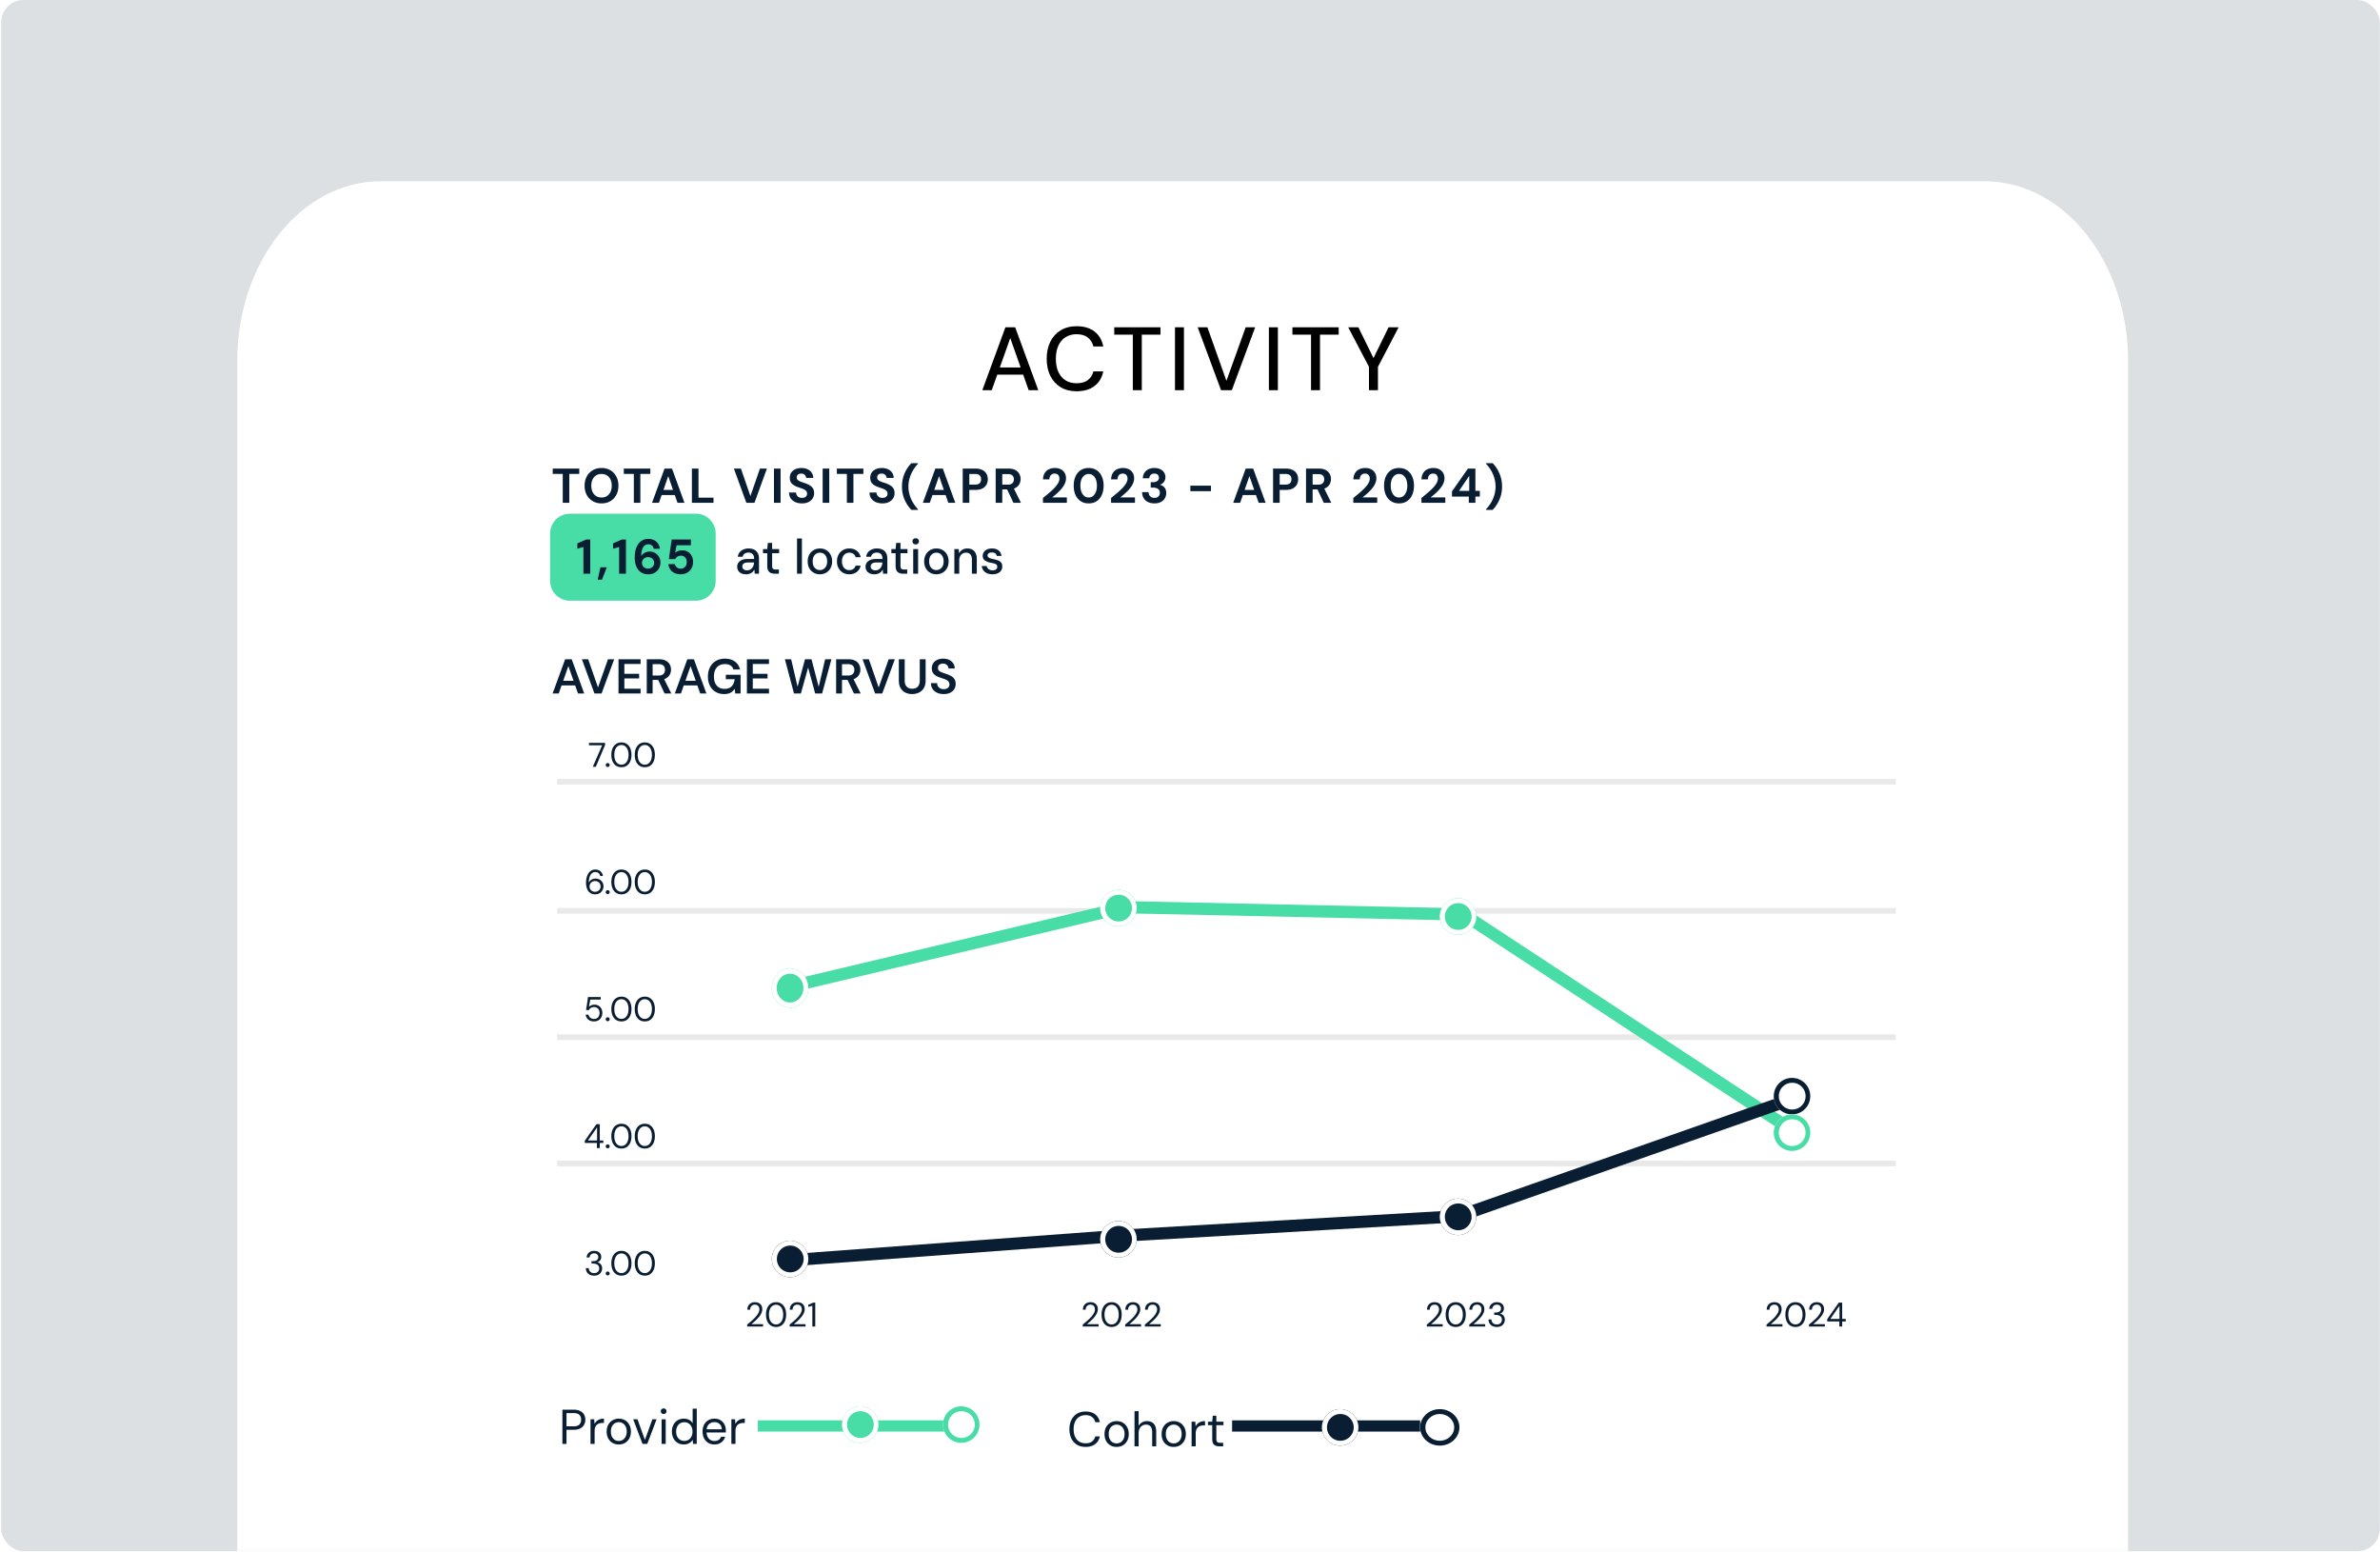 <svg xmlns="http://www.w3.org/2000/svg" width="848" height="553" fill="none"><rect width="100%" height="100%" fill="#808080" stroke="none"/><g clip-path="url(#a)"><path fill="#fff" d="M0 0h848v553H0z"/><rect width="847.534" height="552.627" x=".404" fill="#DDE0E3" rx="8"/><mask id="b" width="708" height="549" x="70" y="4" maskUnits="userSpaceOnUse" style="mask-type:alpha"><rect width="707.816" height="548.841" x="70" y="4" fill="#EDEDED" rx="8"/></mask><g mask="url(#b)"><mask id="c" width="792" height="645" x="26" y="21" maskUnits="userSpaceOnUse" style="mask-type:alpha"><rect width="791.175" height="644.554" x="26.471" y="21.033" fill="#EDEDED" rx="8"/></mask><g mask="url(#c)"><path fill="#fff" d="M84.538 128.623c0-35.368 22.873-64.039 51.087-64.039h571.536c28.214 0 51.087 28.671 51.087 64.039V735.83c0 35.368-22.873 64.039-51.087 64.039H135.625c-28.214 0-51.087-28.671-51.087-64.039V128.623Z"/></g></g><path fill="#000" d="m350.004 139 8.224-22.4h3.488l8.224 22.4h-3.424l-6.56-18.56-6.592 18.56h-3.36Zm3.712-5.536.896-2.56h10.528l.896 2.56h-12.32Zm29.878 5.92c-2.197 0-4.096-.48-5.696-1.44-1.578-.981-2.805-2.336-3.68-4.064-.853-1.749-1.28-3.776-1.28-6.08 0-2.283.427-4.299 1.28-6.048.875-1.749 2.102-3.104 3.68-4.064 1.6-.981 3.499-1.472 5.696-1.472 2.624 0 4.747.629 6.368 1.888 1.643 1.259 2.688 3.029 3.136 5.312h-3.52c-.32-1.323-.981-2.379-1.984-3.168-.981-.789-2.314-1.184-4-1.184-1.514 0-2.826.352-3.936 1.056-1.109.704-1.962 1.707-2.56 3.008-.597 1.301-.896 2.859-.896 4.672 0 1.813.299 3.381.896 4.704.598 1.301 1.451 2.304 2.56 3.008 1.11.683 2.422 1.024 3.936 1.024 1.686 0 3.019-.373 4-1.12 1.003-.768 1.664-1.803 1.984-3.104h3.52c-.448 2.219-1.493 3.957-3.136 5.216-1.621 1.237-3.744 1.856-6.368 1.856Zm20.031-.384v-19.776h-6.624V116.6h16.48v2.624h-6.656V139h-3.2Zm15.017 0v-22.4h3.2V139h-3.2Zm16.419 0-8.32-22.4h3.456l6.784 19.072 6.848-19.072h3.392l-8.32 22.4h-3.84Zm17.046 0v-22.4h3.2V139h-3.2Zm15.011 0v-19.776h-6.624V116.6h16.48v2.624h-6.656V139h-3.2Zm20.648 0v-8.32l-7.392-14.08h3.616l5.792 11.776h-.8l5.76-11.776h3.584l-7.36 14.08V139h-3.2Z"/><path fill="#E9E9E9" fill-rule="evenodd" stroke="#E9E9E9" d="M675 279H199v-1h476v1ZM675 325H199v-1h476v1ZM675 370H199v-1h476v1ZM675 415H199v-1h476v1Z" clip-rule="evenodd"/><path fill="#48DDA7" d="M196 190.086c0-3.914 3.154-7.086 7.045-7.086h44.91c3.891 0 7.045 3.172 7.045 7.086v16.828c0 3.914-3.154 7.086-7.045 7.086h-44.91c-3.891 0-7.045-3.172-7.045-7.086v-16.828Z"/><path fill="#0A1E33" d="M531.826 181.65h-2.351v-.227c.696-.743 1.3-1.544 1.811-2.403.511-.871.9-1.782 1.167-2.735a10.622 10.622 0 0 0 0-5.903 11.463 11.463 0 0 0-1.167-2.752 13.093 13.093 0 0 0-1.811-2.404V165h2.351c.65.65 1.225 1.405 1.724 2.264.511.859.911 1.8 1.202 2.821.29 1.011.435 2.09.435 3.24 0 1.138-.145 2.217-.435 3.239a11.489 11.489 0 0 1-1.202 2.804 11.439 11.439 0 0 1-1.724 2.282ZM523.338 179.124v-2.212h-5.991v-1.863l5.677-8.116h2.665v7.942h1.585v2.037h-1.585v2.212h-2.351Zm-3.483-4.249h3.639v-5.347l-3.639 5.347ZM506.456 179.124V177.4a89.219 89.219 0 0 0 2.16-1.776 23.776 23.776 0 0 0 1.898-1.759c.557-.593.998-1.167 1.324-1.725.325-.557.487-1.097.487-1.619 0-.325-.058-.621-.174-.888a1.407 1.407 0 0 0-.557-.662c-.244-.174-.569-.261-.976-.261-.406 0-.748.092-1.027.278a1.72 1.72 0 0 0-.627.749 2.43 2.43 0 0 0-.209 1.028h-2.282c.035-.894.238-1.643.61-2.247a3.41 3.41 0 0 1 1.498-1.341c.627-.302 1.329-.453 2.107-.453.859 0 1.585.163 2.177.488a3.194 3.194 0 0 1 1.341 1.289c.314.545.47 1.172.47 1.88 0 .535-.098 1.057-.296 1.568a6.247 6.247 0 0 1-.801 1.498c-.337.476-.72.934-1.149 1.376-.43.441-.877.865-1.341 1.271-.465.395-.918.766-1.359 1.114h5.242v1.916h-8.516ZM498.476 179.333c-1.103 0-2.055-.267-2.856-.801-.801-.534-1.416-1.271-1.846-2.212-.418-.952-.627-2.049-.627-3.291 0-1.243.209-2.334.627-3.275.43-.952 1.039-1.695 1.829-2.229.801-.534 1.759-.801 2.873-.801 1.115 0 2.067.267 2.856.801.802.534 1.411 1.277 1.829 2.229.43.941.644 2.032.644 3.275 0 1.242-.214 2.339-.644 3.291-.418.941-1.027 1.678-1.829 2.212-.789.534-1.741.801-2.856.801Zm0-2.107c.581 0 1.092-.168 1.533-.505.441-.348.784-.836 1.027-1.463.256-.627.384-1.37.384-2.229 0-.871-.128-1.614-.384-2.23-.243-.627-.586-1.108-1.027-1.445a2.454 2.454 0 0 0-1.533-.505c-.58 0-1.091.168-1.532.505-.442.337-.79.818-1.045 1.445-.244.616-.366 1.359-.366 2.23 0 .859.122 1.602.366 2.229.255.627.603 1.115 1.045 1.463.441.337.952.505 1.532.505ZM482.188 179.124V177.4a89.219 89.219 0 0 0 2.16-1.776 23.776 23.776 0 0 0 1.898-1.759c.557-.593.998-1.167 1.323-1.725.326-.557.488-1.097.488-1.619 0-.325-.058-.621-.174-.888a1.407 1.407 0 0 0-.557-.662c-.244-.174-.569-.261-.976-.261-.406 0-.748.092-1.027.278a1.72 1.72 0 0 0-.627.749 2.43 2.43 0 0 0-.209 1.028h-2.282c.035-.894.238-1.643.61-2.247a3.41 3.41 0 0 1 1.498-1.341c.627-.302 1.329-.453 2.107-.453.859 0 1.585.163 2.177.488a3.194 3.194 0 0 1 1.341 1.289c.314.545.47 1.172.47 1.88 0 .535-.098 1.057-.296 1.568a6.283 6.283 0 0 1-.801 1.498c-.337.476-.72.934-1.149 1.376-.43.441-.877.865-1.341 1.271-.465.395-.918.766-1.359 1.114h5.242v1.916h-8.516ZM465.343 179.124v-12.191h4.546c.987 0 1.799.168 2.438.505.639.337 1.115.79 1.428 1.359.314.557.47 1.178.47 1.863 0 .65-.151 1.26-.452 1.829-.302.557-.778 1.01-1.429 1.358-.638.337-1.463.505-2.473.505h-2.177v4.772h-2.351Zm6.322 0-2.508-5.364h2.543l2.647 5.364h-2.682Zm-3.971-6.478h2.055c.709 0 1.231-.175 1.568-.523.337-.348.505-.807.505-1.376 0-.569-.168-1.016-.505-1.341-.325-.337-.848-.505-1.568-.505h-2.055v3.745ZM453.601 179.124v-12.191h4.563c.986 0 1.805.168 2.455.505.65.337 1.132.79 1.446 1.359.313.569.47 1.219.47 1.95 0 .674-.151 1.295-.453 1.864-.302.569-.778 1.033-1.428 1.393-.65.348-1.48.522-2.49.522h-2.212v4.598h-2.351Zm2.351-6.496h2.072c.755 0 1.295-.168 1.62-.505.337-.348.505-.807.505-1.376 0-.604-.168-1.068-.505-1.393-.325-.337-.865-.505-1.62-.505h-2.072v3.779ZM439.39 179.124l4.458-12.191h2.665l4.441 12.191h-2.491l-3.291-9.509-3.309 9.509h-2.473Zm1.968-2.769.627-1.829h6.2l.609 1.829h-7.436ZM424.124 174.979v-1.968h7.35v1.968h-7.35ZM411.325 179.333a5.367 5.367 0 0 1-2.177-.435 3.61 3.61 0 0 1-1.585-1.324c-.394-.592-.603-1.341-.626-2.246h2.298a2.4 2.4 0 0 0 .262 1.045c.162.301.4.545.714.731.313.174.685.261 1.114.261.407 0 .755-.081 1.045-.244.291-.162.511-.377.662-.644.151-.267.226-.575.226-.923 0-.406-.104-.743-.313-1.01a1.773 1.773 0 0 0-.836-.627 3.224 3.224 0 0 0-1.202-.209h-.905v-1.933h.905c.569 0 1.045-.134 1.428-.401.395-.267.593-.667.593-1.202 0-.441-.146-.795-.436-1.062-.278-.267-.673-.4-1.184-.4-.557 0-.993.162-1.306.487a1.871 1.871 0 0 0-.523 1.202h-2.299c.035-.766.227-1.422.575-1.968.36-.557.842-.981 1.446-1.271.603-.291 1.306-.436 2.107-.436.847 0 1.562.151 2.142.453.592.29 1.039.685 1.341 1.184.302.499.453 1.039.453 1.62 0 .476-.093.9-.279 1.271a2.561 2.561 0 0 1-.714.923 2.827 2.827 0 0 1-.993.523c.453.093.848.273 1.185.54.348.255.615.586.801.992.197.407.296.877.296 1.411a3.66 3.66 0 0 1-.488 1.846c-.313.557-.789 1.004-1.428 1.341-.627.337-1.393.505-2.299.505ZM395.875 179.124V177.4a89.145 89.145 0 0 0 2.159-1.776 23.776 23.776 0 0 0 1.898-1.759c.558-.593.999-1.167 1.324-1.725.325-.557.488-1.097.488-1.619 0-.325-.058-.621-.174-.888a1.41 1.41 0 0 0-.558-.662c-.244-.174-.569-.261-.975-.261s-.749.092-1.028.278a1.733 1.733 0 0 0-.627.749 2.43 2.43 0 0 0-.209 1.028h-2.281c.035-.894.238-1.643.609-2.247a3.41 3.41 0 0 1 1.498-1.341c.627-.302 1.33-.453 2.108-.453.859 0 1.584.163 2.177.488a3.194 3.194 0 0 1 1.341 1.289c.313.545.47 1.172.47 1.88 0 .535-.099 1.057-.296 1.568a6.283 6.283 0 0 1-.801 1.498c-.337.476-.72.934-1.15 1.376-.429.441-.876.865-1.341 1.271-.464.395-.917.766-1.358 1.114h5.242v1.916h-8.516ZM387.895 179.333c-1.103 0-2.055-.267-2.857-.801-.801-.534-1.416-1.271-1.846-2.212-.418-.952-.627-2.049-.627-3.291 0-1.243.209-2.334.627-3.275.43-.952 1.04-1.695 1.829-2.229.801-.534 1.759-.801 2.874-.801 1.114 0 2.066.267 2.856.801.801.534 1.411 1.277 1.829 2.229.429.941.644 2.032.644 3.275 0 1.242-.215 2.339-.644 3.291-.418.941-1.028 1.678-1.829 2.212-.79.534-1.742.801-2.856.801Zm0-2.107c.58 0 1.091-.168 1.532-.505.441-.348.784-.836 1.028-1.463.255-.627.383-1.37.383-2.229 0-.871-.128-1.614-.383-2.23-.244-.627-.587-1.108-1.028-1.445a2.453 2.453 0 0 0-1.532-.505c-.581 0-1.092.168-1.533.505-.441.337-.789.818-1.045 1.445-.244.616-.366 1.359-.366 2.23 0 .859.122 1.602.366 2.229.256.627.604 1.115 1.045 1.463.441.337.952.505 1.533.505ZM371.606 179.124V177.4a87.32 87.32 0 0 0 2.16-1.776 23.776 23.776 0 0 0 1.898-1.759c.558-.593.999-1.167 1.324-1.725.325-.557.488-1.097.488-1.619 0-.325-.058-.621-.175-.888a1.402 1.402 0 0 0-.557-.662c-.244-.174-.569-.261-.975-.261-.407 0-.749.092-1.028.278a1.733 1.733 0 0 0-.627.749 2.43 2.43 0 0 0-.209 1.028h-2.281c.035-.894.238-1.643.609-2.247a3.41 3.41 0 0 1 1.498-1.341c.627-.302 1.33-.453 2.108-.453.859 0 1.584.163 2.176.488a3.19 3.19 0 0 1 1.342 1.289c.313.545.47 1.172.47 1.88 0 .535-.099 1.057-.296 1.568a6.283 6.283 0 0 1-.801 1.498c-.337.476-.72.934-1.15 1.376-.429.441-.876.865-1.341 1.271-.464.395-.917.766-1.358 1.114h5.242v1.916h-8.517ZM354.762 179.124v-12.191h4.545c.987 0 1.8.168 2.438.505.639.337 1.115.79 1.429 1.359.313.557.47 1.178.47 1.863 0 .65-.151 1.26-.453 1.829-.302.557-.778 1.01-1.428 1.358-.639.337-1.463.505-2.473.505h-2.177v4.772h-2.351Zm6.322 0-2.508-5.364h2.543l2.647 5.364h-2.682Zm-3.971-6.478h2.055c.708 0 1.231-.175 1.567-.523.337-.348.505-.807.505-1.376 0-.569-.168-1.016-.505-1.341-.325-.337-.847-.505-1.567-.505h-2.055v3.745ZM343.019 179.124v-12.191h4.563c.987 0 1.806.168 2.456.505.65.337 1.132.79 1.445 1.359.314.569.471 1.219.471 1.95 0 .674-.151 1.295-.453 1.864-.302.569-.778 1.033-1.428 1.393-.65.348-1.481.522-2.491.522h-2.212v4.598h-2.351Zm2.351-6.496h2.073c.755 0 1.295-.168 1.62-.505.336-.348.505-.807.505-1.376 0-.604-.169-1.068-.505-1.393-.325-.337-.865-.505-1.62-.505h-2.073v3.779ZM328.808 179.124l4.459-12.191h2.664l4.441 12.191h-2.49l-3.292-9.509-3.309 9.509h-2.473Zm1.968-2.769.627-1.829h6.2l.61 1.829h-7.437ZM324.739 181.65a11.938 11.938 0 0 1-1.741-2.282 11.45 11.45 0 0 1-1.202-2.804 12.245 12.245 0 0 1-.418-3.239c0-1.15.139-2.229.418-3.24.29-1.021.691-1.962 1.202-2.821a11.445 11.445 0 0 1 1.741-2.264h2.334v.226c-.697.732-1.3 1.533-1.811 2.404a12.42 12.42 0 0 0-1.167 2.752 10.41 10.41 0 0 0-.418 2.943c0 1.01.139 1.997.418 2.96.278.953.673 1.864 1.184 2.735.511.859 1.109 1.66 1.794 2.403v.227h-2.334ZM314.42 179.333c-.882 0-1.672-.151-2.368-.453a3.845 3.845 0 0 1-1.638-1.323c-.394-.581-.597-1.283-.609-2.108h2.49a1.954 1.954 0 0 0 .993 1.672c.314.163.685.244 1.115.244.371 0 .691-.058.958-.174.278-.128.493-.302.644-.522.151-.221.226-.482.226-.784 0-.348-.087-.639-.261-.871a1.963 1.963 0 0 0-.696-.592 5.634 5.634 0 0 0-1.028-.435c-.383-.14-.79-.285-1.219-.436-.964-.313-1.701-.731-2.212-1.254-.499-.522-.749-1.213-.749-2.072 0-.732.174-1.359.523-1.881.36-.523.853-.923 1.48-1.202.627-.279 1.341-.418 2.142-.418.825 0 1.544.145 2.16.436.627.278 1.12.685 1.48 1.219.372.534.563 1.161.575 1.881h-2.508a1.473 1.473 0 0 0-.244-.749 1.483 1.483 0 0 0-.592-.575 1.746 1.746 0 0 0-.906-.226 1.969 1.969 0 0 0-.836.139 1.392 1.392 0 0 0-.592.47c-.139.197-.209.447-.209.749 0 .29.07.534.209.731.151.198.354.372.61.523.255.139.557.273.905.4.349.117.726.238 1.132.366a9.975 9.975 0 0 1 1.672.749c.511.279.918.644 1.219 1.097.302.453.453 1.051.453 1.794a3.32 3.32 0 0 1-.505 1.777c-.336.545-.824.986-1.463 1.323-.627.337-1.41.505-2.351.505ZM301.744 179.124v-10.293h-3.57v-1.898h9.456v1.898h-3.552v10.293h-2.334ZM293.115 179.124v-12.191h2.351v12.191h-2.351ZM285.757 179.333c-.883 0-1.672-.151-2.369-.453a3.836 3.836 0 0 1-1.637-1.323c-.395-.581-.598-1.283-.61-2.108h2.491c.011.36.104.686.278.976.175.29.413.522.715.696.313.163.685.244 1.114.244.372 0 .691-.058.958-.174.279-.128.493-.302.644-.522.151-.221.227-.482.227-.784 0-.348-.087-.639-.261-.871a1.967 1.967 0 0 0-.697-.592 5.604 5.604 0 0 0-1.028-.435c-.383-.14-.789-.285-1.219-.436-.963-.313-1.701-.731-2.212-1.254-.499-.522-.748-1.213-.748-2.072 0-.732.174-1.359.522-1.881.36-.523.853-.923 1.48-1.202.627-.279 1.341-.418 2.143-.418.824 0 1.544.145 2.159.436a3.398 3.398 0 0 1 1.48 1.219c.372.534.564 1.161.575 1.881h-2.508a1.472 1.472 0 0 0-.243-.749 1.486 1.486 0 0 0-.593-.575 1.744 1.744 0 0 0-.905-.226 1.966 1.966 0 0 0-.836.139 1.386 1.386 0 0 0-.592.47c-.14.197-.209.447-.209.749 0 .29.069.534.209.731.151.198.354.372.609.523.256.139.558.273.906.4.348.117.725.238 1.132.366.604.209 1.161.459 1.672.749a3.38 3.38 0 0 1 1.219 1.097c.302.453.453 1.051.453 1.794 0 .639-.169 1.231-.505 1.777-.337.545-.825.986-1.463 1.323-.627.337-1.411.505-2.351.505ZM275.769 179.124v-12.191h2.351v12.191h-2.351ZM265.928 179.124l-4.441-12.191h2.508l3.379 9.788 3.396-9.788h2.49l-4.441 12.191h-2.891ZM246.527 179.124v-12.191h2.351v10.363h5.347v1.828h-7.698ZM232.316 179.124l4.459-12.191h2.665l4.441 12.191h-2.491l-3.292-9.509-3.309 9.509h-2.473Zm1.968-2.769.627-1.829h6.2l.61 1.829h-7.437ZM225.83 179.124v-10.293h-3.571v-1.898h9.457v1.898h-3.553v10.293h-2.333ZM214.322 179.333c-1.184 0-2.229-.267-3.135-.801a5.644 5.644 0 0 1-2.124-2.212c-.511-.952-.767-2.049-.767-3.291 0-1.243.256-2.334.767-3.275a5.616 5.616 0 0 1 2.124-2.229c.906-.534 1.951-.801 3.135-.801 1.196 0 2.247.267 3.153.801a5.495 5.495 0 0 1 2.107 2.229c.511.941.766 2.032.766 3.275 0 1.242-.255 2.339-.766 3.291a5.52 5.52 0 0 1-2.107 2.212c-.906.534-1.957.801-3.153.801Zm0-2.107c.743 0 1.382-.168 1.916-.505a3.47 3.47 0 0 0 1.271-1.463c.302-.627.453-1.37.453-2.229 0-.871-.151-1.614-.453-2.23-.301-.627-.725-1.108-1.271-1.445-.534-.337-1.173-.505-1.916-.505-.731 0-1.37.168-1.915.505-.546.337-.97.818-1.272 1.445-.302.616-.453 1.359-.453 2.23 0 .859.151 1.602.453 2.229.302.627.726 1.115 1.272 1.463.545.337 1.184.505 1.915.505ZM200.507 179.124v-10.293h-3.57v-1.898h9.457v1.898h-3.553v10.293h-2.334ZM242.582 204.586c-.883 0-1.649-.156-2.299-.47-.639-.313-1.138-.743-1.498-1.289a3.913 3.913 0 0 1-.627-1.863h2.299c.081.453.314.836.697 1.149.383.314.865.47 1.445.47a1.93 1.93 0 0 0 1.097-.313c.314-.209.558-.488.732-.836.174-.36.261-.766.261-1.219 0-.465-.093-.865-.278-1.202a1.912 1.912 0 0 0-.732-.784 1.96 1.96 0 0 0-1.045-.278c-.499 0-.929.122-1.289.366a2.015 2.015 0 0 0-.749.853h-2.281l1.01-6.984h6.845v2.055h-5.103l-.505 2.717c.255-.267.598-.482 1.027-.644.43-.174.912-.262 1.446-.262.661 0 1.236.117 1.724.349.487.22.894.528 1.219.923.325.383.569.824.731 1.323.163.488.244 1.005.244 1.55 0 .639-.11 1.225-.331 1.759a4.022 4.022 0 0 1-.905 1.394 4.045 4.045 0 0 1-1.376.923c-.523.209-1.109.313-1.759.313ZM231.066 204.586c-.918 0-1.696-.168-2.334-.505a4.165 4.165 0 0 1-1.515-1.358 6.174 6.174 0 0 1-.819-1.899 9.575 9.575 0 0 1-.244-2.142c0-1.37.192-2.554.575-3.553.383-.998.935-1.77 1.655-2.316.719-.557 1.59-.836 2.612-.836.859 0 1.585.169 2.177.505a3.598 3.598 0 0 1 1.376 1.289c.325.534.516 1.109.574 1.724h-2.194c-.093-.511-.308-.9-.644-1.167-.337-.278-.772-.418-1.307-.418a2.01 2.01 0 0 0-1.306.453c-.371.302-.661.755-.87 1.359-.198.603-.314 1.364-.349 2.281v.105c.186-.314.43-.593.732-.836a3.49 3.49 0 0 1 1.045-.575 3.742 3.742 0 0 1 1.254-.209 3.81 3.81 0 0 1 3.291 1.863c.36.593.54 1.295.54 2.108a4.12 4.12 0 0 1-.54 2.055 4.027 4.027 0 0 1-1.48 1.515c-.639.372-1.382.557-2.229.557Zm-.14-2.02c.418 0 .784-.087 1.097-.261.326-.174.581-.412.767-.714.186-.314.278-.668.278-1.063 0-.418-.092-.778-.278-1.079a1.971 1.971 0 0 0-.767-.714 2.311 2.311 0 0 0-1.114-.262c-.407 0-.772.087-1.097.262a2.062 2.062 0 0 0-.784.731c-.186.302-.279.65-.279 1.045 0 .406.093.766.279 1.08.197.302.459.54.784.714.336.174.708.261 1.114.261ZM220.594 204.377v-9.491l-2.159.574v-1.881l3.169-1.393h1.428v12.191h-2.438ZM212.947 206.519l.993-4.423h2.264l-1.724 4.423h-1.533ZM207.874 204.377v-9.491l-2.159.574v-1.881l3.17-1.393h1.428v12.191h-2.439ZM353.657 204.586c-.743 0-1.393-.122-1.95-.365-.558-.244-.999-.587-1.324-1.028a3.195 3.195 0 0 1-.592-1.55h1.776c.058.279.169.534.331.766.174.233.407.418.697.558.302.139.656.209 1.062.209.383 0 .697-.053.941-.157.255-.116.441-.267.557-.453.116-.197.174-.406.174-.627 0-.325-.081-.569-.244-.731-.15-.175-.383-.308-.696-.401a8.076 8.076 0 0 0-1.097-.279 9.647 9.647 0 0 1-1.185-.278 5.132 5.132 0 0 1-1.01-.47 2.216 2.216 0 0 1-.696-.697c-.175-.29-.262-.644-.262-1.062 0-.5.134-.947.401-1.341.267-.407.644-.72 1.132-.941.499-.232 1.086-.348 1.759-.348.975 0 1.759.232 2.351.696.592.465.941 1.121 1.045 1.968h-1.689c-.047-.394-.221-.696-.523-.905-.302-.221-.702-.331-1.201-.331-.5 0-.883.099-1.15.296a.928.928 0 0 0-.4.784c0 .209.075.394.226.557.151.162.371.302.662.418.302.104.667.203 1.097.296a10.99 10.99 0 0 1 1.654.435c.488.175.877.43 1.167.767.291.336.436.818.436 1.445a2.386 2.386 0 0 1-.418 1.446c-.279.418-.68.743-1.202.975-.511.232-1.12.348-1.829.348ZM340.04 204.377V195.6h1.567l.104 1.498a3.113 3.113 0 0 1 1.185-1.237c.511-.314 1.097-.47 1.759-.47.696 0 1.294.139 1.794.418.499.278.888.702 1.166 1.271.279.557.418 1.26.418 2.107v5.19h-1.741v-5.015c0-.813-.18-1.429-.54-1.847-.36-.417-.882-.626-1.567-.626-.453 0-.86.11-1.22.33-.36.209-.65.523-.87.941-.209.418-.314.929-.314 1.532v4.685h-1.741ZM333.62 204.586c-.825 0-1.568-.191-2.229-.574a4.199 4.199 0 0 1-1.55-1.603c-.372-.696-.558-1.497-.558-2.403 0-.929.192-1.736.575-2.421a4.141 4.141 0 0 1 1.567-1.62c.662-.383 1.405-.574 2.23-.574.836 0 1.579.191 2.229.574.65.384 1.161.918 1.532 1.603.384.685.575 1.492.575 2.421 0 .928-.191 1.735-.575 2.42a4.04 4.04 0 0 1-1.55 1.603c-.661.383-1.41.574-2.246.574Zm0-1.497a2.443 2.443 0 0 0 2.229-1.376c.244-.465.366-1.039.366-1.724s-.116-1.254-.349-1.707c-.232-.465-.545-.813-.94-1.045a2.407 2.407 0 0 0-1.271-.348c-.465 0-.894.116-1.289.348-.395.232-.714.58-.958 1.045-.232.453-.348 1.022-.348 1.707s.116 1.259.348 1.724c.244.453.557.795.94 1.027a2.47 2.47 0 0 0 1.272.349ZM325.382 204.377V195.6h1.741v8.777h-1.741Zm.888-10.432c-.337 0-.615-.104-.836-.313-.209-.209-.313-.476-.313-.801 0-.314.104-.569.313-.767.221-.209.499-.313.836-.313.325 0 .598.104.819.313.22.198.331.453.331.767 0 .325-.111.592-.331.801a1.146 1.146 0 0 1-.819.313ZM321.807 204.377c-.546 0-1.022-.087-1.428-.261a1.899 1.899 0 0 1-.941-.871c-.22-.406-.331-.958-.331-1.654v-4.511h-1.515v-1.48h1.515l.209-2.195h1.533v2.195h2.491v1.48h-2.491v4.528c0 .499.105.842.314 1.028.209.174.568.261 1.079.261h1.01v1.48h-1.445ZM311.603 204.586c-.72 0-1.318-.122-1.794-.365-.476-.244-.83-.569-1.062-.976a2.721 2.721 0 0 1-.349-1.341c0-.58.151-1.074.453-1.48.302-.418.732-.737 1.289-.958.557-.221 1.225-.331 2.003-.331h2.281c0-.511-.075-.934-.226-1.271a1.527 1.527 0 0 0-.679-.749c-.291-.174-.662-.261-1.115-.261-.522 0-.969.127-1.341.383-.371.244-.604.609-.697 1.097h-1.741c.07-.615.278-1.138.627-1.567.36-.442.818-.778 1.376-1.011a4.393 4.393 0 0 1 1.776-.365c.824 0 1.515.145 2.073.435.557.29.975.703 1.254 1.237.29.522.435 1.149.435 1.881v5.433h-1.515l-.14-1.48a4.146 4.146 0 0 1-.452.662 2.6 2.6 0 0 1-.627.54 2.76 2.76 0 0 1-.819.348 3.42 3.42 0 0 1-1.01.139Zm.331-1.41c.371 0 .708-.076 1.01-.227.302-.151.557-.354.766-.609a2.66 2.66 0 0 0 .488-.889c.116-.336.18-.679.192-1.027v-.052h-2.073c-.499 0-.906.064-1.219.191-.302.116-.523.279-.662.488a1.29 1.29 0 0 0-.209.731c0 .291.064.54.192.749.139.198.336.354.592.47.255.117.563.175.923.175ZM302.599 204.586c-.848 0-1.602-.191-2.264-.574a4.288 4.288 0 0 1-1.568-1.62c-.371-.685-.557-1.48-.557-2.386 0-.917.186-1.718.557-2.403a4.123 4.123 0 0 1 1.568-1.62c.662-.395 1.416-.592 2.264-.592 1.068 0 1.962.278 2.682.836.72.557 1.178 1.312 1.376 2.264h-1.812a1.865 1.865 0 0 0-.801-1.185c-.406-.278-.894-.417-1.463-.417-.464 0-.894.121-1.288.365-.395.232-.714.581-.958 1.045-.233.453-.349 1.016-.349 1.69 0 .499.07.946.209 1.341.14.383.325.708.558.975.244.267.522.47.836.609.313.128.644.192.992.192.383 0 .726-.058 1.028-.174a2.03 2.03 0 0 0 .784-.557c.22-.244.371-.535.452-.871h1.812c-.198.929-.656 1.677-1.376 2.246-.72.558-1.614.836-2.682.836ZM292.121 204.586c-.824 0-1.567-.191-2.229-.574a4.206 4.206 0 0 1-1.55-1.603c-.372-.696-.558-1.497-.558-2.403 0-.929.192-1.736.575-2.421a4.137 4.137 0 0 1 1.568-1.62c.661-.383 1.404-.574 2.229-.574.836 0 1.579.191 2.229.574.65.384 1.161.918 1.533 1.603.383.685.574 1.492.574 2.421 0 .928-.191 1.735-.574 2.42a4.053 4.053 0 0 1-1.55 1.603c-.662.383-1.411.574-2.247.574Zm0-1.497a2.44 2.44 0 0 0 2.229-1.376c.244-.465.366-1.039.366-1.724s-.116-1.254-.348-1.707c-.233-.465-.546-.813-.941-1.045a2.407 2.407 0 0 0-1.271-.348c-.465 0-.894.116-1.289.348-.395.232-.714.58-.958 1.045-.232.453-.348 1.022-.348 1.707s.116 1.259.348 1.724c.244.453.557.795.941 1.027.394.232.818.349 1.271.349ZM283.982 204.377v-12.539h1.742v12.539h-1.742ZM276.073 204.377c-.545 0-1.021-.087-1.428-.261a1.897 1.897 0 0 1-.94-.871c-.221-.406-.331-.958-.331-1.654v-4.511h-1.515v-1.48h1.515l.209-2.195h1.532v2.195h2.491v1.48h-2.491v4.528c0 .499.105.842.314 1.028.209.174.569.261 1.08.261h1.01v1.48h-1.446ZM265.869 204.586c-.72 0-1.317-.122-1.794-.365-.476-.244-.83-.569-1.062-.976a2.72 2.72 0 0 1-.348-1.341c0-.58.151-1.074.453-1.48.301-.418.731-.737 1.288-.958.558-.221 1.225-.331 2.003-.331h2.282c0-.511-.076-.934-.227-1.271a1.527 1.527 0 0 0-.679-.749c-.29-.174-.662-.261-1.115-.261-.522 0-.969.127-1.341.383-.371.244-.603.609-.696 1.097h-1.742c.07-.615.279-1.138.627-1.567.36-.442.819-.778 1.376-1.011a4.393 4.393 0 0 1 1.776-.365c.825 0 1.516.145 2.073.435.557.29.975.703 1.254 1.237.29.522.435 1.149.435 1.881v5.433h-1.515l-.139-1.48a4.219 4.219 0 0 1-.453.662 2.563 2.563 0 0 1-.627.54 2.75 2.75 0 0 1-.819.348 3.416 3.416 0 0 1-1.01.139Zm.331-1.41c.372 0 .708-.076 1.01-.227.302-.151.558-.354.767-.609.22-.267.383-.563.487-.889.116-.336.18-.679.192-1.027v-.052h-2.073c-.499 0-.905.064-1.219.191-.302.116-.522.279-.662.488a1.29 1.29 0 0 0-.209.731c0 .291.064.54.192.749.139.198.337.354.592.47.256.117.563.175.923.175ZM336.242 247.255c-.882 0-1.666-.157-2.351-.47-.685-.313-1.219-.76-1.602-1.341s-.581-1.271-.592-2.073h2.211c0 .407.093.773.279 1.098.197.313.464.563.801.749.348.185.766.278 1.254.278.418 0 .778-.064 1.08-.191a1.63 1.63 0 0 0 .714-.575c.174-.256.261-.552.261-.888 0-.383-.093-.697-.278-.941a2.102 2.102 0 0 0-.732-.644 5.807 5.807 0 0 0-1.08-.453 168.51 168.51 0 0 0-1.289-.435c-.963-.325-1.689-.738-2.177-1.237-.487-.511-.731-1.19-.731-2.038 0-.708.168-1.317.505-1.828.337-.511.807-.906 1.411-1.184.615-.291 1.323-.436 2.125-.436.812 0 1.52.145 2.124.436.616.29 1.097.696 1.446 1.219.36.51.545 1.126.557 1.846h-2.229a1.752 1.752 0 0 0-.244-.836 1.692 1.692 0 0 0-.662-.645c-.278-.174-.621-.261-1.027-.261a2.082 2.082 0 0 0-.941.174 1.498 1.498 0 0 0-.644.523c-.151.22-.227.499-.227.836 0 .325.07.598.209.818.151.209.366.389.645.54.278.139.604.273.975.401l1.219.418c.604.197 1.15.441 1.637.731.5.279.894.645 1.185 1.097.29.453.435 1.04.435 1.759 0 .627-.163 1.214-.488 1.759-.325.534-.801.97-1.428 1.307-.627.325-1.41.487-2.351.487ZM324.995 247.255c-.882 0-1.683-.174-2.403-.522-.708-.349-1.277-.883-1.707-1.603-.418-.719-.627-1.625-.627-2.716v-7.559h2.09v7.576c0 .662.111 1.208.331 1.637.221.43.528.755.923.975.407.209.883.314 1.428.314.558 0 1.034-.105 1.428-.314.407-.22.714-.545.923-.975.221-.429.331-.975.331-1.637v-7.576h2.09v7.559c0 1.091-.215 1.997-.644 2.716a4.001 4.001 0 0 1-1.742 1.603c-.731.348-1.538.522-2.421.522ZM311.806 247.046l-4.476-12.191h2.247l3.5 10.049 3.553-10.049h2.212l-4.493 12.191h-2.543ZM297.913 247.046v-12.191h4.371c.964 0 1.759.168 2.386.505.639.325 1.109.766 1.411 1.324.313.545.47 1.167.47 1.863 0 .65-.151 1.254-.453 1.812-.302.557-.772 1.004-1.41 1.341-.639.336-1.458.505-2.456.505h-2.229v4.841h-2.09Zm6.357 0-2.56-5.381h2.264l2.682 5.381h-2.386Zm-4.267-6.391h2.142c.778 0 1.347-.186 1.707-.558.371-.383.557-.882.557-1.497 0-.604-.18-1.086-.54-1.446-.36-.372-.935-.557-1.724-.557h-2.142v4.058ZM282.902 247.046l-3.24-12.191h2.23l2.281 9.805 2.647-9.805h2.317l2.56 9.823 2.299-9.823h2.246l-3.326 12.191h-2.473l-2.508-9.23-2.578 9.23h-2.455ZM266.125 247.046v-12.191h7.872v1.689h-5.782v3.501h5.26v1.655h-5.26v3.657h5.782v1.689h-7.872ZM257.984 247.255c-1.149 0-2.16-.261-3.03-.783a5.35 5.35 0 0 1-2.003-2.177c-.476-.941-.714-2.038-.714-3.292 0-1.242.244-2.34.731-3.292a5.363 5.363 0 0 1 2.09-2.246c.917-.546 2.003-.819 3.257-.819 1.416 0 2.589.343 3.518 1.028.94.673 1.55 1.614 1.829 2.821h-2.351a2.45 2.45 0 0 0-1.028-1.411c-.511-.336-1.173-.505-1.985-.505-.825 0-1.533.18-2.125.54-.581.348-1.028.859-1.341 1.533-.302.662-.453 1.451-.453 2.368 0 .918.151 1.707.453 2.369.313.662.754 1.167 1.323 1.515.569.337 1.237.505 2.003.505 1.138 0 1.997-.319 2.578-.958.58-.638.923-1.468 1.027-2.49h-3.152v-1.585h5.26v6.67h-1.916l-.174-1.672a4.902 4.902 0 0 1-.923 1.028 3.794 3.794 0 0 1-1.237.644c-.464.14-1.01.209-1.637.209ZM240.442 247.046l4.459-12.191h2.333l4.459 12.191h-2.212l-3.431-9.753-3.431 9.753h-2.177Zm1.986-2.873.557-1.655h6.008l.558 1.655h-7.123ZM230.443 247.046v-12.191h4.372c.963 0 1.759.168 2.386.505.638.325 1.109.766 1.41 1.324.314.545.471 1.167.471 1.863 0 .65-.151 1.254-.453 1.812-.302.557-.772 1.004-1.411 1.341-.638.336-1.457.505-2.455.505h-2.23v4.841h-2.09Zm6.357 0-2.56-5.381h2.264l2.682 5.381H236.8Zm-4.267-6.391h2.142c.778 0 1.347-.186 1.707-.558.372-.383.557-.882.557-1.497 0-.604-.179-1.086-.539-1.446-.36-.372-.935-.557-1.725-.557h-2.142v4.058ZM220.375 247.046v-12.191h7.872v1.689h-5.782v3.501h5.259v1.655h-5.259v3.657h5.782v1.689h-7.872ZM211.801 247.046l-4.476-12.191h2.247l3.5 10.049 3.553-10.049h2.212l-4.493 12.191h-2.543ZM196.902 247.046l4.459-12.191h2.334l4.458 12.191h-2.212l-3.431-9.753-3.431 9.753h-2.177Zm1.986-2.873.557-1.655h6.009l.557 1.655h-7.123Z"/><path fill="#48DDA7" fill-rule="evenodd" d="m400.635 321 121.576 2.63L636 398.365 633.606 402l-112.742-74.048-119.766-2.591-119.092 28.214-1.006-4.233L400.635 321Z" clip-rule="evenodd"/><path fill="#0A1E33" fill-rule="evenodd" d="m635 395.078-114.86 40.333-120.069 6.937L283.324 451l-.324-4.314 116.765-8.653 119.505-6.905L633.548 391l1.452 4.078Z" clip-rule="evenodd"/><path fill="#48DDA7" d="M288 352c0 3.866-2.91 7-6.5 7s-6.5-3.134-6.5-7 2.91-7 6.5-7 6.5 3.134 6.5 7Z"/><path fill="#fff" fill-rule="evenodd" d="M281.5 357.133c2.633 0 4.767-2.298 4.767-5.133s-2.134-5.133-4.767-5.133c-2.633 0-4.767 2.298-4.767 5.133s2.134 5.133 4.767 5.133Zm0 1.867c3.59 0 6.5-3.134 6.5-7s-2.91-7-6.5-7-6.5 3.134-6.5 7 2.91 7 6.5 7Z" clip-rule="evenodd"/><path fill="#0A1E33" d="M288 448.5a6.5 6.5 0 1 1-13 0 6.5 6.5 0 0 1 13 0Z"/><path fill="#fff" fill-rule="evenodd" d="M281.5 453.267a4.767 4.767 0 1 0 0-9.533 4.767 4.767 0 0 0 0 9.533Zm0 1.733a6.5 6.5 0 1 0 0-13 6.5 6.5 0 0 0 0 13Z" clip-rule="evenodd"/><path fill="#0A1E33" d="M405 441.5a6.5 6.5 0 1 1-13 0 6.5 6.5 0 0 1 13 0Z"/><path fill="#fff" fill-rule="evenodd" d="M398.5 446.267a4.767 4.767 0 1 0 0-9.533 4.767 4.767 0 0 0 0 9.533Zm0 1.733a6.5 6.5 0 1 0 0-13 6.5 6.5 0 0 0 0 13Z" clip-rule="evenodd"/><path fill="#0A1E33" d="M526 433.5a6.5 6.5 0 1 1-13 0 6.5 6.5 0 0 1 13 0Z"/><path fill="#fff" fill-rule="evenodd" d="M519.5 438.267a4.767 4.767 0 1 0 0-9.533 4.767 4.767 0 0 0 0 9.533Zm0 1.733a6.5 6.5 0 1 0 0-13 6.5 6.5 0 0 0 0 13Z" clip-rule="evenodd"/><path fill="#fff" d="M645 390.5a6.5 6.5 0 1 1-13 0 6.5 6.5 0 0 1 13 0Z"/><path fill="#0A1E33" fill-rule="evenodd" d="M638.5 395.267a4.767 4.767 0 1 0 0-9.533 4.767 4.767 0 0 0 0 9.533Zm0 1.733a6.5 6.5 0 1 0 0-13 6.5 6.5 0 0 0 0 13Z" clip-rule="evenodd"/><path fill="#48DDA7" d="M405 323.5a6.5 6.5 0 1 1-13 0 6.5 6.5 0 0 1 13 0Z"/><path fill="#fff" fill-rule="evenodd" d="M398.5 328.267a4.767 4.767 0 1 0 0-9.533 4.767 4.767 0 0 0 0 9.533Zm0 1.733a6.5 6.5 0 1 0 0-13 6.5 6.5 0 0 0 0 13Z" clip-rule="evenodd"/><path fill="#48DDA7" d="M526 326.5a6.5 6.5 0 1 1-13 0 6.5 6.5 0 0 1 13 0Z"/><path fill="#fff" fill-rule="evenodd" d="M519.5 331.267a4.767 4.767 0 1 0 0-9.533 4.767 4.767 0 0 0 0 9.533Zm0 1.733a6.5 6.5 0 1 0 0-13 6.5 6.5 0 0 0 0 13Z" clip-rule="evenodd"/><path fill="#fff" d="M645 403.5a6.5 6.5 0 1 1-13 0 6.5 6.5 0 0 1 13 0Z"/><path fill="#48DDA7" fill-rule="evenodd" d="M638.5 408.267a4.767 4.767 0 1 0 0-9.533 4.767 4.767 0 0 0 0 9.533Zm0 1.733a6.5 6.5 0 1 0 0-13 6.5 6.5 0 0 0 0 13ZM338 510h-68v-4h68v4Z" clip-rule="evenodd"/><path fill="#0A1E33" fill-rule="evenodd" d="M506 510h-67v-4h67v4Z" clip-rule="evenodd"/><path fill="#0A1E33" d="M260.591 514.38v-8.777h1.323l.105 1.671c.197-.394.447-.731.749-1.01a3.315 3.315 0 0 1 1.114-.644 4.613 4.613 0 0 1 1.498-.226v1.532h-.54c-.371 0-.726.052-1.062.157-.337.093-.639.25-.906.47-.255.221-.459.523-.609.906-.14.371-.209.836-.209 1.393v4.528h-1.463ZM254.541 514.589c-.824 0-1.556-.191-2.194-.575a4.03 4.03 0 0 1-1.481-1.602c-.36-.696-.54-1.503-.54-2.421 0-.928.175-1.735.523-2.42a3.99 3.99 0 0 1 1.498-1.603c.65-.383 1.393-.574 2.229-.574.859 0 1.585.191 2.177.574a3.758 3.758 0 0 1 1.376 1.515c.325.616.487 1.295.487 2.038v.366c0 .128-.005.273-.017.435h-7.175v-1.132h5.764c-.035-.801-.302-1.428-.801-1.881-.487-.453-1.103-.679-1.846-.679-.499 0-.964.116-1.393.348a2.516 2.516 0 0 0-1.01.993c-.256.43-.383.97-.383 1.62v.487c0 .72.127 1.324.383 1.812.267.487.609.853 1.027 1.097.43.244.888.366 1.376.366.615 0 1.12-.134 1.515-.401.407-.279.697-.65.871-1.115h1.446c-.14.523-.384.993-.732 1.411a3.725 3.725 0 0 1-1.306.993c-.511.232-1.109.348-1.794.348ZM243.64 514.589c-.848 0-1.591-.197-2.23-.592a4.083 4.083 0 0 1-1.48-1.655c-.348-.696-.523-1.486-.523-2.368 0-.882.175-1.666.523-2.351a3.959 3.959 0 0 1 1.48-1.637c.65-.395 1.399-.592 2.247-.592.72 0 1.347.145 1.881.435.546.29.964.697 1.254 1.219v-5.207h1.463v12.539h-1.324l-.122-1.445c-.186.29-.424.563-.714.818-.29.244-.638.447-1.045.61-.406.151-.876.226-1.41.226Zm.174-1.271c.58 0 1.091-.14 1.532-.418a2.825 2.825 0 0 0 1.028-1.15c.244-.499.366-1.085.366-1.759 0-.661-.122-1.242-.366-1.741a2.797 2.797 0 0 0-1.028-1.167c-.441-.279-.952-.418-1.532-.418-.569 0-1.074.139-1.515.418a2.79 2.79 0 0 0-1.028 1.167c-.244.499-.366 1.08-.366 1.741 0 .674.122 1.26.366 1.759.244.488.586.871 1.028 1.15.441.278.946.418 1.515.418ZM235.729 514.38v-8.777h1.463v8.777h-1.463Zm.731-10.641c-.29 0-.534-.093-.731-.279a1.025 1.025 0 0 1-.279-.731c0-.29.093-.523.279-.697.197-.185.441-.278.731-.278.279 0 .517.093.714.278.198.174.296.407.296.697a.99.99 0 0 1-.296.731 1.003 1.003 0 0 1-.714.279ZM228.93 514.38l-3.326-8.777h1.533l2.647 7.367 2.664-7.367h1.498l-3.326 8.777h-1.69ZM220.442 514.589c-.812 0-1.544-.186-2.194-.557a4.077 4.077 0 0 1-1.533-1.602c-.371-.697-.557-1.504-.557-2.421 0-.941.186-1.753.557-2.438.383-.697.9-1.231 1.55-1.603a4.335 4.335 0 0 1 2.212-.574c.836 0 1.573.191 2.212.574.65.372 1.161.906 1.533 1.603.383.685.574 1.492.574 2.42 0 .929-.191 1.742-.574 2.439a4.204 4.204 0 0 1-1.55 1.602c-.651.371-1.394.557-2.23.557Zm.018-1.254c.499 0 .963-.122 1.393-.366.43-.255.778-.632 1.045-1.132.267-.499.4-1.114.4-1.846 0-.743-.133-1.358-.4-1.846-.256-.499-.598-.871-1.028-1.114a2.614 2.614 0 0 0-1.393-.384c-.488 0-.952.128-1.393.384-.43.243-.778.615-1.045 1.114-.256.488-.383 1.103-.383 1.846 0 .732.127 1.347.383 1.846.267.5.609.877 1.027 1.132.43.244.894.366 1.394.366ZM210.401 514.38v-8.777h1.323l.105 1.671c.197-.394.447-.731.749-1.01a3.315 3.315 0 0 1 1.114-.644 4.618 4.618 0 0 1 1.498-.226v1.532h-.54a3.55 3.55 0 0 0-1.062.157c-.337.093-.639.25-.906.47-.255.221-.458.523-.609.906-.14.371-.209.836-.209 1.393v4.528h-1.463ZM200.385 514.38v-12.191h3.971c.964 0 1.754.163 2.369.488.627.313 1.085.737 1.376 1.271.302.534.453 1.144.453 1.829 0 .662-.151 1.265-.453 1.811-.291.534-.743.964-1.359 1.289-.615.325-1.41.487-2.386.487h-2.508v5.016h-1.463Zm1.463-6.252h2.491c.975 0 1.672-.215 2.09-.644.418-.43.627-.999.627-1.707 0-.755-.209-1.335-.627-1.742-.418-.418-1.115-.627-2.09-.627h-2.491v4.72ZM434.467 515.251c-.523 0-.975-.081-1.359-.244a1.785 1.785 0 0 1-.888-.818c-.197-.395-.296-.923-.296-1.585v-4.894h-1.532v-1.237h1.532l.192-2.124h1.271v2.124h2.543v1.237h-2.543v4.894c0 .546.11.917.331 1.115.221.185.61.278 1.167.278h.94v1.254h-1.358ZM424.572 515.251v-8.777h1.324l.104 1.671c.198-.394.447-.731.749-1.01a3.32 3.32 0 0 1 1.115-.644 4.61 4.61 0 0 1 1.498-.226v1.532h-.54c-.372 0-.726.052-1.063.157a2.411 2.411 0 0 0-.905.47c-.256.221-.459.523-.61.906-.139.371-.209.836-.209 1.393v4.528h-1.463ZM418.167 515.46c-.813 0-1.544-.186-2.194-.557a4.077 4.077 0 0 1-1.533-1.602c-.371-.697-.557-1.504-.557-2.421 0-.941.186-1.753.557-2.438.383-.697.9-1.231 1.55-1.603a4.335 4.335 0 0 1 2.212-.574c.836 0 1.573.191 2.212.574.65.372 1.161.906 1.532 1.603.384.685.575 1.491.575 2.42 0 .929-.191 1.742-.575 2.439a4.19 4.19 0 0 1-1.55 1.602c-.65.371-1.393.557-2.229.557Zm.018-1.254c.499 0 .963-.122 1.393-.366.429-.255.778-.632 1.045-1.132.267-.499.4-1.114.4-1.846 0-.743-.133-1.358-.4-1.846-.256-.499-.598-.871-1.028-1.114a2.614 2.614 0 0 0-1.393-.384c-.488 0-.952.128-1.393.384-.43.243-.778.615-1.045 1.114-.256.488-.383 1.103-.383 1.846 0 .732.127 1.347.383 1.846.267.5.609.877 1.027 1.132.43.244.894.366 1.394.366ZM404.231 515.251v-12.539h1.463v5.242c.29-.523.697-.935 1.219-1.237a3.48 3.48 0 0 1 1.742-.452c.673 0 1.259.139 1.759.417.499.268.882.68 1.149 1.237s.401 1.26.401 2.107v5.225h-1.446v-5.068c0-.882-.186-1.544-.557-1.985-.372-.453-.912-.68-1.62-.68-.499 0-.952.122-1.358.366a2.573 2.573 0 0 0-.941 1.045c-.232.453-.348 1.01-.348 1.672v4.65h-1.463ZM397.826 515.46c-.813 0-1.544-.186-2.195-.557a4.068 4.068 0 0 1-1.532-1.602c-.372-.697-.557-1.504-.557-2.421 0-.941.185-1.753.557-2.438.383-.697.9-1.231 1.55-1.603a4.335 4.335 0 0 1 2.212-.574c.836 0 1.573.191 2.211.574a3.92 3.92 0 0 1 1.533 1.603c.383.685.575 1.491.575 2.42 0 .929-.192 1.742-.575 2.439a4.196 4.196 0 0 1-1.55 1.602c-.65.371-1.393.557-2.229.557Zm.017-1.254c.499 0 .964-.122 1.394-.366.429-.255.777-.632 1.044-1.132.267-.499.401-1.114.401-1.846 0-.743-.134-1.358-.401-1.846-.255-.499-.597-.871-1.027-1.114a2.614 2.614 0 0 0-1.393-.384c-.488 0-.952.128-1.394.384-.429.243-.778.615-1.045 1.114-.255.488-.383 1.103-.383 1.846 0 .732.128 1.347.383 1.846.267.5.61.877 1.028 1.132.43.244.894.366 1.393.366ZM386.805 515.46c-1.184 0-2.212-.261-3.082-.784a5.315 5.315 0 0 1-1.986-2.211c-.464-.952-.696-2.055-.696-3.309s.232-2.352.696-3.292c.465-.952 1.126-1.689 1.986-2.212.87-.534 1.898-.801 3.082-.801 1.393 0 2.525.331 3.396.993.871.662 1.428 1.596 1.672 2.804h-1.619c-.186-.755-.564-1.359-1.132-1.812-.569-.464-1.342-.696-2.317-.696-.871 0-1.625.203-2.264.609-.638.395-1.132.97-1.48 1.725-.349.743-.523 1.637-.523 2.682s.174 1.944.523 2.699c.348.743.842 1.318 1.48 1.724.639.395 1.393.592 2.264.592.975 0 1.748-.22 2.317-.661.568-.453.946-1.051 1.132-1.794h1.619c-.244 1.172-.801 2.09-1.672 2.751-.871.662-2.003.993-3.396.993Z"/><path fill="#48DDA7" d="M313 507.5a6.5 6.5 0 1 1-13 0 6.5 6.5 0 0 1 13 0Z"/><path fill="#fff" fill-rule="evenodd" d="M306.5 512.267a4.767 4.767 0 1 0 0-9.533 4.767 4.767 0 0 0 0 9.533Zm0 1.733a6.5 6.5 0 1 0 0-13 6.5 6.5 0 0 0 0 13Z" clip-rule="evenodd"/><path fill="#0A1E33" d="M484 508.5a6.5 6.5 0 1 1-13 0 6.5 6.5 0 0 1 13 0Z"/><path fill="#fff" fill-rule="evenodd" d="M477.5 513.267a4.767 4.767 0 1 0 0-9.533 4.767 4.767 0 0 0 0 9.533Zm0 1.733a6.5 6.5 0 1 0 0-13 6.5 6.5 0 0 0 0 13Z" clip-rule="evenodd"/><path fill="#fff" d="M349 507.5a6.5 6.5 0 1 1-13 0 6.5 6.5 0 0 1 13 0Z"/><path fill="#48DDA7" fill-rule="evenodd" d="M342.5 512.267a4.767 4.767 0 1 0 0-9.533 4.767 4.767 0 0 0 0 9.533Zm0 1.733a6.5 6.5 0 1 0 0-13 6.5 6.5 0 0 0 0 13Z" clip-rule="evenodd"/><path fill="#fff" d="M520 508.5c0 3.59-3.134 6.5-7 6.5s-7-2.91-7-6.5 3.134-6.5 7-6.5 7 2.91 7 6.5Z"/><path fill="#0A1E33" fill-rule="evenodd" d="M513 513.267c2.835 0 5.133-2.134 5.133-4.767 0-2.633-2.298-4.767-5.133-4.767s-5.133 2.134-5.133 4.767c0 2.633 2.298 4.767 5.133 4.767Zm0 1.733c3.866 0 7-2.91 7-6.5s-3.134-6.5-7-6.5-7 2.91-7 6.5 3.134 6.5 7 6.5Z" clip-rule="evenodd"/><path fill="#0A1E33" d="M229.759 454.442c-.748 0-1.394-.183-1.939-.549-.536-.374-.946-.89-1.231-1.548-.284-.667-.427-1.439-.427-2.317 0-.877.143-1.645.427-2.304.285-.666.695-1.182 1.231-1.548.545-.374 1.191-.561 1.939-.561.747 0 1.385.187 1.914.561.536.366.947.882 1.231 1.548.285.659.427 1.427.427 2.304 0 .878-.142 1.65-.427 2.317-.284.658-.695 1.174-1.231 1.548-.529.366-1.167.549-1.914.549Zm-.012-.903c.487 0 .922-.138 1.304-.414.382-.284.683-.687.902-1.207.22-.528.329-1.158.329-1.89 0-.731-.109-1.357-.329-1.877-.219-.528-.52-.931-.902-1.207a2.171 2.171 0 0 0-1.304-.414c-.488 0-.927.138-1.317.414-.382.276-.683.679-.902 1.207-.212.52-.317 1.146-.317 1.877 0 .732.105 1.362.317 1.89.219.52.52.923.902 1.207.39.276.829.414 1.317.414ZM221.425 454.442c-.748 0-1.394-.183-1.938-.549-.537-.374-.947-.89-1.232-1.548-.284-.667-.426-1.439-.426-2.317 0-.877.142-1.645.426-2.304.285-.666.695-1.182 1.232-1.548.544-.374 1.19-.561 1.938-.561s1.386.187 1.914.561c.536.366.947.882 1.231 1.548.285.659.427 1.427.427 2.304 0 .878-.142 1.65-.427 2.317-.284.658-.695 1.174-1.231 1.548-.528.366-1.166.549-1.914.549Zm-.012-.903c.487 0 .922-.138 1.304-.414.382-.284.683-.687.902-1.207.22-.528.33-1.158.33-1.89 0-.731-.11-1.357-.33-1.877-.219-.528-.52-.931-.902-1.207a2.171 2.171 0 0 0-1.304-.414c-.488 0-.927.138-1.317.414-.382.276-.683.679-.902 1.207-.211.52-.317 1.146-.317 1.877 0 .732.106 1.362.317 1.89.219.52.52.923.902 1.207.39.276.829.414 1.317.414ZM216.534 454.356a.719.719 0 0 1-.512-.195.702.702 0 0 1-.195-.5.66.66 0 0 1 .195-.487.696.696 0 0 1 .512-.207c.203 0 .37.069.5.207a.66.66 0 0 1 .195.487.702.702 0 0 1-.195.5.677.677 0 0 1-.5.195ZM211.684 454.442c-.545 0-1.04-.098-1.487-.293a2.461 2.461 0 0 1-1.049-.902c-.26-.398-.398-.894-.414-1.487h1.036a2 2 0 0 0 .232.902c.154.268.373.483.658.646.284.162.626.244 1.024.244s.731-.078 1-.232c.268-.154.471-.358.609-.61.138-.26.207-.548.207-.865 0-.398-.097-.719-.292-.963a1.578 1.578 0 0 0-.768-.549 2.9 2.9 0 0 0-1.049-.183h-.634v-.865h.634c.561 0 1-.13 1.317-.39.317-.26.475-.618.475-1.073 0-.374-.126-.687-.378-.939-.243-.252-.617-.378-1.121-.378-.48 0-.862.138-1.146.415-.285.276-.447.63-.488 1.06h-1.036c.024-.463.15-.873.378-1.231.228-.358.536-.634.926-.829.391-.203.85-.305 1.378-.305.553 0 1.016.098 1.39.293.374.195.654.455.841.78.195.325.293.683.293 1.073 0 .292-.053.569-.159.829a1.905 1.905 0 0 1-.475.67c-.212.195-.48.334-.805.415.333.065.63.191.89.378.268.187.48.431.634.731.154.301.232.655.232 1.061 0 .463-.11.894-.33 1.292-.211.39-.528.707-.95.951-.423.236-.947.354-1.573.354ZM289.439 472.582v-7.388l-1.463.366v-.732l1.804-.78h.695v8.534h-1.036ZM281.342 472.582v-.719a36.503 36.503 0 0 0 1.646-1.378c.528-.463.995-.922 1.402-1.377.406-.464.723-.915.95-1.354.236-.439.354-.861.354-1.268 0-.3-.053-.577-.158-.829a1.395 1.395 0 0 0-.512-.633c-.228-.163-.537-.244-.927-.244-.382 0-.699.085-.951.256a1.552 1.552 0 0 0-.573.658 2.124 2.124 0 0 0-.183.89h-.987c.008-.561.126-1.04.353-1.439a2.35 2.35 0 0 1 .963-.926c.407-.211.87-.317 1.39-.317.512 0 .963.098 1.353.293.391.186.695.467.915.841.227.374.341.845.341 1.414 0 .398-.085.796-.256 1.195a5.62 5.62 0 0 1-.658 1.17 10.35 10.35 0 0 1-.927 1.085c-.333.349-.678.679-1.036.987-.35.309-.679.59-.988.842h4.158v.853h-5.669ZM276.528 472.728c-.747 0-1.394-.183-1.938-.548-.537-.374-.947-.89-1.231-1.549-.285-.666-.427-1.438-.427-2.316 0-.878.142-1.646.427-2.304.284-.666.694-1.182 1.231-1.548.544-.374 1.191-.561 1.938-.561.748 0 1.386.187 1.914.561.537.366.947.882 1.232 1.548.284.658.426 1.426.426 2.304 0 .878-.142 1.65-.426 2.316-.285.659-.695 1.175-1.232 1.549-.528.365-1.166.548-1.914.548Zm-.012-.902c.488 0 .923-.138 1.305-.414.382-.285.682-.687.902-1.207.219-.528.329-1.158.329-1.89 0-.731-.11-1.357-.329-1.877-.22-.529-.52-.931-.902-1.207a2.166 2.166 0 0 0-1.305-.415c-.488 0-.926.138-1.317.415-.382.276-.682.678-.902 1.207-.211.52-.317 1.146-.317 1.877 0 .732.106 1.362.317 1.89.22.52.52.922.902 1.207.391.276.829.414 1.317.414ZM266.222 472.582v-.719a35.955 35.955 0 0 0 1.646-1.378c.528-.463.995-.922 1.402-1.377.406-.464.723-.915.951-1.354.235-.439.353-.861.353-1.268 0-.3-.053-.577-.158-.829a1.395 1.395 0 0 0-.512-.633c-.228-.163-.537-.244-.927-.244-.382 0-.699.085-.951.256a1.552 1.552 0 0 0-.573.658 2.124 2.124 0 0 0-.183.89h-.987c.008-.561.126-1.04.353-1.439.236-.406.557-.715.964-.926a2.968 2.968 0 0 1 1.389-.317c.512 0 .963.098 1.354.293.39.186.694.467.914.841.227.374.341.845.341 1.414 0 .398-.085.796-.256 1.195a5.62 5.62 0 0 1-.658 1.17c-.276.374-.585.736-.927 1.085-.333.349-.678.679-1.036.987-.349.309-.679.59-.987.842h4.157v.853h-5.669ZM407.921 472.582v-.719a35.955 35.955 0 0 0 1.646-1.378 16.13 16.13 0 0 0 1.402-1.377c.407-.464.724-.915.951-1.354.236-.439.354-.861.354-1.268 0-.3-.053-.577-.159-.829a1.388 1.388 0 0 0-.512-.633c-.227-.163-.536-.244-.926-.244-.382 0-.699.085-.951.256a1.552 1.552 0 0 0-.573.658 2.124 2.124 0 0 0-.183.89h-.988c.008-.561.126-1.04.354-1.439a2.35 2.35 0 0 1 .963-.926c.406-.211.87-.317 1.39-.317.512 0 .963.098 1.353.293.39.186.695.467.914.841.228.374.342.845.342 1.414 0 .398-.086.796-.256 1.195a5.625 5.625 0 0 1-.659 1.17c-.276.374-.585.736-.926 1.085-.333.349-.679.679-1.036.987-.35.309-.679.59-.988.842h4.157v.853h-5.669ZM400.897 472.582v-.719a35.955 35.955 0 0 0 1.646-1.378c.528-.463.995-.922 1.402-1.377.406-.464.723-.915.951-1.354.235-.439.353-.861.353-1.268 0-.3-.053-.577-.158-.829a1.395 1.395 0 0 0-.512-.633c-.228-.163-.537-.244-.927-.244-.382 0-.699.085-.951.256a1.552 1.552 0 0 0-.573.658 2.124 2.124 0 0 0-.183.89h-.987c.008-.561.126-1.04.353-1.439.236-.406.557-.715.964-.926a2.968 2.968 0 0 1 1.389-.317c.512 0 .963.098 1.354.293.39.186.694.467.914.841.227.374.341.845.341 1.414 0 .398-.085.796-.256 1.195a5.62 5.62 0 0 1-.658 1.17c-.276.374-.585.736-.927 1.085-.333.349-.678.679-1.036.987-.349.309-.678.59-.987.842h4.157v.853h-5.669ZM396.084 472.728c-.748 0-1.394-.183-1.939-.548-.536-.374-.947-.89-1.231-1.549-.284-.666-.427-1.438-.427-2.316 0-.878.143-1.646.427-2.304.284-.666.695-1.182 1.231-1.548.545-.374 1.191-.561 1.939-.561.747 0 1.385.187 1.914.561.536.366.947.882 1.231 1.548.284.658.427 1.426.427 2.304 0 .878-.143 1.65-.427 2.316-.284.659-.695 1.175-1.231 1.549-.529.365-1.167.548-1.914.548Zm-.013-.902c.488 0 .923-.138 1.305-.414.382-.285.683-.687.902-1.207.22-.528.329-1.158.329-1.89 0-.731-.109-1.357-.329-1.877-.219-.529-.52-.931-.902-1.207a2.166 2.166 0 0 0-1.305-.415c-.487 0-.926.138-1.316.415-.382.276-.683.678-.902 1.207-.212.52-.317 1.146-.317 1.877 0 .732.105 1.362.317 1.89.219.52.52.922.902 1.207.39.276.829.414 1.316.414ZM385.777 472.582v-.719a35.955 35.955 0 0 0 1.646-1.378 16.13 16.13 0 0 0 1.402-1.377c.406-.464.723-.915.951-1.354.236-.439.354-.861.354-1.268 0-.3-.053-.577-.159-.829a1.388 1.388 0 0 0-.512-.633c-.228-.163-.536-.244-.926-.244-.382 0-.699.085-.951.256a1.552 1.552 0 0 0-.573.658 2.124 2.124 0 0 0-.183.89h-.988c.008-.561.126-1.04.354-1.439a2.35 2.35 0 0 1 .963-.926c.406-.211.87-.317 1.39-.317.512 0 .963.098 1.353.293.39.186.695.467.914.841.228.374.342.845.342 1.414 0 .398-.086.796-.256 1.195a5.625 5.625 0 0 1-.659 1.17c-.276.374-.585.736-.926 1.085-.333.349-.679.679-1.036.987-.35.309-.679.59-.988.842h4.157v.853h-5.669ZM533.316 472.728c-.544 0-1.04-.097-1.487-.292a2.458 2.458 0 0 1-1.048-.902c-.26-.399-.399-.894-.415-1.488h1.036c.009.325.086.626.232.902.155.269.374.484.658.647.285.162.626.243 1.024.243.399 0 .732-.077 1-.231.268-.155.472-.358.61-.61.138-.26.207-.548.207-.865 0-.399-.098-.72-.293-.963a1.578 1.578 0 0 0-.768-.549 2.894 2.894 0 0 0-1.048-.183h-.634v-.865h.634c.561 0 1-.131 1.317-.391.316-.26.475-.617.475-1.072 0-.374-.126-.687-.378-.939-.244-.252-.618-.378-1.122-.378-.479 0-.861.138-1.146.414-.284.277-.447.63-.487 1.061h-1.036c.024-.463.15-.874.378-1.231a2.28 2.28 0 0 1 .926-.829c.39-.203.849-.305 1.378-.305.552 0 1.016.098 1.389.293.374.195.655.455.842.78.195.325.292.682.292 1.073 0 .292-.053.569-.158.829a1.907 1.907 0 0 1-.476.67 1.813 1.813 0 0 1-.804.415c.333.065.63.191.89.378.268.186.479.43.634.731.154.301.231.654.231 1.061 0 .463-.11.894-.329 1.292-.211.39-.528.707-.951.951-.423.236-.947.353-1.573.353ZM523.5 472.582v-.719a35.423 35.423 0 0 0 1.646-1.378 15.99 15.99 0 0 0 1.402-1.377c.407-.464.724-.915.951-1.354.236-.439.354-.861.354-1.268 0-.3-.053-.577-.159-.829a1.382 1.382 0 0 0-.512-.633c-.227-.163-.536-.244-.926-.244-.382 0-.699.085-.951.256a1.552 1.552 0 0 0-.573.658 2.124 2.124 0 0 0-.183.89h-.988c.009-.561.126-1.04.354-1.439a2.35 2.35 0 0 1 .963-.926c.406-.211.87-.317 1.39-.317.512 0 .963.098 1.353.293.39.186.695.467.914.841.228.374.342.845.342 1.414 0 .398-.086.796-.256 1.195a5.625 5.625 0 0 1-.659 1.17c-.276.374-.585.736-.926 1.085-.333.349-.679.679-1.036.987-.35.309-.679.59-.988.842h4.157v.853H523.5ZM518.687 472.728c-.748 0-1.394-.183-1.938-.548-.537-.374-.947-.89-1.231-1.549-.285-.666-.427-1.438-.427-2.316 0-.878.142-1.646.427-2.304.284-.666.694-1.182 1.231-1.548.544-.374 1.19-.561 1.938-.561s1.386.187 1.914.561c.537.366.947.882 1.232 1.548.284.658.426 1.426.426 2.304 0 .878-.142 1.65-.426 2.316-.285.659-.695 1.175-1.232 1.549-.528.365-1.166.548-1.914.548Zm-.012-.902a2.17 2.17 0 0 0 1.304-.414c.382-.285.683-.687.903-1.207.219-.528.329-1.158.329-1.89 0-.731-.11-1.357-.329-1.877-.22-.529-.521-.931-.903-1.207a2.163 2.163 0 0 0-1.304-.415 2.22 2.22 0 0 0-1.317.415c-.382.276-.682.678-.902 1.207-.211.52-.317 1.146-.317 1.877 0 .732.106 1.362.317 1.89.22.52.52.922.902 1.207.39.276.829.414 1.317.414ZM508.381 472.582v-.719a35.955 35.955 0 0 0 1.646-1.378c.528-.463.995-.922 1.402-1.377.406-.464.723-.915.951-1.354.235-.439.353-.861.353-1.268 0-.3-.053-.577-.158-.829a1.395 1.395 0 0 0-.512-.633c-.228-.163-.537-.244-.927-.244-.382 0-.699.085-.951.256a1.552 1.552 0 0 0-.573.658 2.124 2.124 0 0 0-.183.89h-.987c.008-.561.126-1.04.353-1.439a2.35 2.35 0 0 1 .963-.926c.407-.211.87-.317 1.39-.317.512 0 .963.098 1.353.293.391.186.695.467.915.841.227.374.341.845.341 1.414 0 .398-.085.796-.256 1.195a5.62 5.62 0 0 1-.658 1.17 10.35 10.35 0 0 1-.927 1.085c-.333.349-.678.679-1.036.987-.349.309-.679.59-.987.842h4.157v.853h-5.669ZM655.362 472.582v-1.829h-4.328v-.792l4.145-5.913h1.194v5.803h1.268v.902h-1.268v1.829h-1.011Zm-3.195-2.731h3.243v-4.669l-3.243 4.669ZM644.541 472.582v-.719a35.955 35.955 0 0 0 1.646-1.378c.528-.463.995-.922 1.402-1.377.406-.464.723-.915.951-1.354.235-.439.353-.861.353-1.268 0-.3-.053-.577-.158-.829a1.395 1.395 0 0 0-.512-.633c-.228-.163-.537-.244-.927-.244-.382 0-.699.085-.951.256a1.552 1.552 0 0 0-.573.658 2.124 2.124 0 0 0-.183.89h-.987c.008-.561.126-1.04.354-1.439.235-.406.556-.715.963-.926a2.968 2.968 0 0 1 1.389-.317c.512 0 .963.098 1.354.293.39.186.695.467.914.841.228.374.341.845.341 1.414 0 .398-.085.796-.256 1.195a5.62 5.62 0 0 1-.658 1.17c-.276.374-.585.736-.927 1.085-.333.349-.678.679-1.036.987-.349.309-.678.59-.987.842h4.157v.853h-5.669ZM639.728 472.728c-.748 0-1.394-.183-1.939-.548-.536-.374-.947-.89-1.231-1.549-.284-.666-.427-1.438-.427-2.316 0-.878.143-1.646.427-2.304.284-.666.695-1.182 1.231-1.548.545-.374 1.191-.561 1.939-.561.747 0 1.385.187 1.914.561.536.366.947.882 1.231 1.548.284.658.427 1.426.427 2.304 0 .878-.143 1.65-.427 2.316-.284.659-.695 1.175-1.231 1.549-.529.365-1.167.548-1.914.548Zm-.012-.902c.487 0 .922-.138 1.304-.414.382-.285.683-.687.902-1.207.22-.528.329-1.158.329-1.89 0-.731-.109-1.357-.329-1.877-.219-.529-.52-.931-.902-1.207a2.166 2.166 0 0 0-1.304-.415 2.22 2.22 0 0 0-1.317.415c-.382.276-.683.678-.902 1.207-.212.52-.317 1.146-.317 1.877 0 .732.105 1.362.317 1.89.219.52.52.922.902 1.207.39.276.829.414 1.317.414ZM629.421 472.582v-.719a35.955 35.955 0 0 0 1.646-1.378 16.13 16.13 0 0 0 1.402-1.377c.407-.464.724-.915.951-1.354.236-.439.354-.861.354-1.268 0-.3-.053-.577-.159-.829a1.388 1.388 0 0 0-.512-.633c-.227-.163-.536-.244-.926-.244-.382 0-.699.085-.951.256a1.552 1.552 0 0 0-.573.658 2.124 2.124 0 0 0-.183.89h-.988c.008-.561.126-1.04.354-1.439a2.35 2.35 0 0 1 .963-.926c.406-.211.87-.317 1.39-.317.512 0 .963.098 1.353.293.39.186.695.467.914.841.228.374.342.845.342 1.414 0 .398-.086.796-.256 1.195a5.625 5.625 0 0 1-.659 1.17c-.276.374-.585.736-.926 1.085-.333.349-.679.679-1.036.987-.35.309-.679.59-.988.842h4.157v.853h-5.669ZM229.759 409.16c-.748 0-1.394-.183-1.938-.548-.537-.374-.947-.89-1.232-1.549-.284-.666-.426-1.438-.426-2.316 0-.878.142-1.646.426-2.304.285-.666.695-1.182 1.232-1.548.544-.374 1.19-.561 1.938-.561s1.386.187 1.914.561c.536.366.947.882 1.231 1.548.285.658.427 1.426.427 2.304 0 .878-.142 1.65-.427 2.316-.284.659-.695 1.175-1.231 1.549-.528.365-1.166.548-1.914.548Zm-.012-.902c.487 0 .922-.138 1.304-.414.382-.285.683-.687.902-1.207.22-.528.33-1.158.33-1.89 0-.731-.11-1.357-.33-1.877-.219-.529-.52-.931-.902-1.207a2.166 2.166 0 0 0-1.304-.415 2.22 2.22 0 0 0-1.317.415c-.382.276-.683.678-.902 1.207-.211.52-.317 1.146-.317 1.877 0 .732.106 1.362.317 1.89.219.52.52.922.902 1.207.39.276.829.414 1.317.414ZM221.425 409.16c-.747 0-1.394-.183-1.938-.548-.537-.374-.947-.89-1.231-1.549-.285-.666-.427-1.438-.427-2.316 0-.878.142-1.646.427-2.304.284-.666.694-1.182 1.231-1.548.544-.374 1.191-.561 1.938-.561.748 0 1.386.187 1.914.561.537.366.947.882 1.232 1.548.284.658.426 1.426.426 2.304 0 .878-.142 1.65-.426 2.316-.285.659-.695 1.175-1.232 1.549-.528.365-1.166.548-1.914.548Zm-.012-.902c.488 0 .923-.138 1.304-.414.382-.285.683-.687.903-1.207.219-.528.329-1.158.329-1.89 0-.731-.11-1.357-.329-1.877-.22-.529-.521-.931-.903-1.207a2.161 2.161 0 0 0-1.304-.415c-.488 0-.926.138-1.317.415-.382.276-.682.678-.902 1.207-.211.52-.317 1.146-.317 1.877 0 .732.106 1.362.317 1.89.22.52.52.922.902 1.207.391.276.829.414 1.317.414ZM216.534 409.075a.719.719 0 0 1-.512-.195.703.703 0 0 1-.195-.5.66.66 0 0 1 .195-.487.693.693 0 0 1 .512-.208c.203 0 .37.069.5.208a.66.66 0 0 1 .195.487.703.703 0 0 1-.195.5.677.677 0 0 1-.5.195ZM212.689 409.014v-1.829h-4.328v-.792l4.145-5.913h1.195v5.803h1.267v.902h-1.267v1.829h-1.012Zm-3.194-2.731h3.242v-4.669l-3.242 4.669ZM229.759 363.879c-.748 0-1.394-.183-1.939-.549-.536-.373-.946-.89-1.231-1.548-.284-.666-.427-1.438-.427-2.316 0-.878.143-1.646.427-2.304.285-.667.695-1.183 1.231-1.549.545-.373 1.191-.56 1.939-.56.747 0 1.385.187 1.914.56.536.366.947.882 1.231 1.549.285.658.427 1.426.427 2.304 0 .878-.142 1.65-.427 2.316-.284.658-.695 1.175-1.231 1.548-.529.366-1.167.549-1.914.549Zm-.012-.902c.487 0 .922-.138 1.304-.415.382-.284.683-.686.902-1.207.22-.528.329-1.158.329-1.889 0-.732-.109-1.357-.329-1.878-.219-.528-.52-.93-.902-1.207a2.171 2.171 0 0 0-1.304-.414c-.488 0-.927.138-1.317.414-.382.277-.683.679-.902 1.207-.212.521-.317 1.146-.317 1.878 0 .731.105 1.361.317 1.889.219.521.52.923.902 1.207.39.277.829.415 1.317.415ZM221.425 363.879c-.748 0-1.394-.183-1.938-.549-.537-.373-.947-.89-1.232-1.548-.284-.666-.426-1.438-.426-2.316 0-.878.142-1.646.426-2.304.285-.667.695-1.183 1.232-1.549.544-.373 1.19-.56 1.938-.56s1.386.187 1.914.56c.536.366.947.882 1.231 1.549.285.658.427 1.426.427 2.304 0 .878-.142 1.65-.427 2.316-.284.658-.695 1.175-1.231 1.548-.528.366-1.166.549-1.914.549Zm-.012-.902c.487 0 .922-.138 1.304-.415.382-.284.683-.686.902-1.207.22-.528.33-1.158.33-1.889 0-.732-.11-1.357-.33-1.878-.219-.528-.52-.93-.902-1.207a2.171 2.171 0 0 0-1.304-.414c-.488 0-.927.138-1.317.414-.382.277-.683.679-.902 1.207-.211.521-.317 1.146-.317 1.878 0 .731.106 1.361.317 1.889.219.521.52.923.902 1.207.39.277.829.415 1.317.415ZM216.534 363.794a.719.719 0 0 1-.512-.195.705.705 0 0 1-.195-.5c0-.195.065-.358.195-.488a.696.696 0 0 1 .512-.207c.203 0 .37.069.5.207.13.13.195.293.195.488a.705.705 0 0 1-.195.5.677.677 0 0 1-.5.195ZM211.665 363.879c-.585 0-1.093-.106-1.524-.317-.422-.211-.76-.5-1.011-.866a2.932 2.932 0 0 1-.464-1.231h1c.097.455.321.825.67 1.109.35.285.797.427 1.341.427.407 0 .752-.093 1.037-.28.292-.187.516-.443.67-.768.163-.325.244-.687.244-1.085 0-.415-.081-.781-.244-1.097a1.775 1.775 0 0 0-.67-.732 1.84 1.84 0 0 0-1-.268c-.463 0-.857.101-1.182.305a1.974 1.974 0 0 0-.732.78h-.987l.707-4.657h4.51v.89h-3.718l-.475 2.621c.203-.236.471-.427.804-.573a2.838 2.838 0 0 1 1.183-.232c.422 0 .804.073 1.146.22.341.146.634.353.877.621.244.269.431.582.561.939.138.358.208.748.208 1.171 0 .414-.07.804-.208 1.17a2.97 2.97 0 0 1-.573.963c-.252.276-.56.496-.926.658a3.16 3.16 0 0 1-1.244.232ZM229.759 318.598c-.748 0-1.394-.183-1.938-.549-.537-.374-.947-.89-1.232-1.548-.284-.667-.426-1.439-.426-2.317 0-.877.142-1.645.426-2.304.285-.666.695-1.182 1.232-1.548.544-.374 1.19-.561 1.938-.561s1.386.187 1.914.561c.536.366.947.882 1.231 1.548.285.659.427 1.427.427 2.304 0 .878-.142 1.65-.427 2.317-.284.658-.695 1.174-1.231 1.548-.528.366-1.166.549-1.914.549Zm-.012-.903c.487 0 .922-.138 1.304-.414.382-.284.683-.687.902-1.207.22-.528.33-1.158.33-1.89 0-.731-.11-1.357-.33-1.877-.219-.528-.52-.931-.902-1.207a2.171 2.171 0 0 0-1.304-.414c-.488 0-.927.138-1.317.414-.382.276-.683.679-.902 1.207-.211.52-.317 1.146-.317 1.877 0 .732.106 1.362.317 1.89.219.52.52.923.902 1.207.39.276.829.414 1.317.414ZM221.425 318.598c-.747 0-1.394-.183-1.938-.549-.537-.374-.947-.89-1.231-1.548-.285-.667-.427-1.439-.427-2.317 0-.877.142-1.645.427-2.304.284-.666.694-1.182 1.231-1.548.544-.374 1.191-.561 1.938-.561.748 0 1.386.187 1.914.561.537.366.947.882 1.232 1.548.284.659.426 1.427.426 2.304 0 .878-.142 1.65-.426 2.317-.285.658-.695 1.174-1.232 1.548-.528.366-1.166.549-1.914.549Zm-.012-.903c.488 0 .923-.138 1.304-.414.382-.284.683-.687.903-1.207.219-.528.329-1.158.329-1.89 0-.731-.11-1.357-.329-1.877-.22-.528-.521-.931-.903-1.207a2.167 2.167 0 0 0-1.304-.414c-.488 0-.926.138-1.317.414-.382.276-.682.679-.902 1.207-.211.52-.317 1.146-.317 1.877 0 .732.106 1.362.317 1.89.22.52.52.923.902 1.207.391.276.829.414 1.317.414ZM216.534 318.512a.719.719 0 0 1-.512-.195.702.702 0 0 1-.195-.5.66.66 0 0 1 .195-.487.696.696 0 0 1 .512-.207c.203 0 .37.069.5.207a.66.66 0 0 1 .195.487.702.702 0 0 1-.195.5.677.677 0 0 1-.5.195ZM212.11 318.598c-.617 0-1.138-.114-1.56-.342a2.843 2.843 0 0 1-1.012-.926 4.35 4.35 0 0 1-.561-1.317 6.51 6.51 0 0 1-.171-1.487c0-.943.13-1.768.391-2.475.26-.715.633-1.272 1.121-1.67.496-.407 1.089-.61 1.78-.61.536 0 .996.106 1.378.317.39.203.699.48.926.829.228.35.366.74.415 1.171h-.951c-.082-.456-.281-.805-.598-1.049-.308-.252-.703-.378-1.182-.378-.423 0-.805.134-1.146.402-.342.261-.614.663-.817 1.207-.195.537-.309 1.224-.341 2.061V314.416c.13-.252.309-.488.536-.707.236-.219.516-.394.841-.524.325-.13.687-.195 1.085-.195.48 0 .931.113 1.354.341.422.228.763.549 1.024.963.268.407.402.886.402 1.439 0 .479-.118.938-.354 1.377a2.74 2.74 0 0 1-.999 1.073c-.439.276-.959.415-1.561.415Zm-.073-.903c.374 0 .707-.081 1-.243.3-.171.532-.399.695-.683.17-.293.256-.622.256-.988 0-.382-.086-.715-.256-.999a1.657 1.657 0 0 0-.695-.659 2.031 2.031 0 0 0-1-.243c-.374 0-.711.085-1.012.256-.301.17-.54.402-.719.695a1.83 1.83 0 0 0-.256.963c0 .365.085.695.256.987.179.285.418.508.719.671a2.1 2.1 0 0 0 1.012.243ZM229.759 273.316c-.748 0-1.394-.183-1.939-.548-.536-.374-.946-.89-1.231-1.549-.284-.666-.427-1.438-.427-2.316 0-.878.143-1.646.427-2.304.285-.666.695-1.182 1.231-1.548.545-.374 1.191-.561 1.939-.561.747 0 1.385.187 1.914.561.536.366.947.882 1.231 1.548.285.658.427 1.426.427 2.304 0 .878-.142 1.65-.427 2.316-.284.659-.695 1.175-1.231 1.549-.529.365-1.167.548-1.914.548Zm-.012-.902c.487 0 .922-.138 1.304-.414.382-.285.683-.687.902-1.207.22-.528.329-1.158.329-1.89 0-.731-.109-1.357-.329-1.877-.219-.529-.52-.931-.902-1.207a2.166 2.166 0 0 0-1.304-.415 2.22 2.22 0 0 0-1.317.415c-.382.276-.683.678-.902 1.207-.212.52-.317 1.146-.317 1.877 0 .732.105 1.362.317 1.89.219.52.52.922.902 1.207.39.276.829.414 1.317.414ZM221.425 273.316c-.748 0-1.394-.183-1.938-.548-.537-.374-.947-.89-1.232-1.549-.284-.666-.426-1.438-.426-2.316 0-.878.142-1.646.426-2.304.285-.666.695-1.182 1.232-1.548.544-.374 1.19-.561 1.938-.561s1.386.187 1.914.561c.536.366.947.882 1.231 1.548.285.658.427 1.426.427 2.304 0 .878-.142 1.65-.427 2.316-.284.659-.695 1.175-1.231 1.549-.528.365-1.166.548-1.914.548Zm-.012-.902c.487 0 .922-.138 1.304-.414.382-.285.683-.687.902-1.207.22-.528.33-1.158.33-1.89 0-.731-.11-1.357-.33-1.877-.219-.529-.52-.931-.902-1.207a2.166 2.166 0 0 0-1.304-.415 2.22 2.22 0 0 0-1.317.415c-.382.276-.683.678-.902 1.207-.211.52-.317 1.146-.317 1.877 0 .732.106 1.362.317 1.89.219.52.52.922.902 1.207.39.276.829.414 1.317.414ZM216.534 273.231a.719.719 0 0 1-.512-.195.703.703 0 0 1-.195-.5.66.66 0 0 1 .195-.487.693.693 0 0 1 .512-.208c.203 0 .37.069.5.208a.66.66 0 0 1 .195.487.703.703 0 0 1-.195.5.677.677 0 0 1-.5.195ZM211.211 273.17l3.328-7.656h-4.681v-.878h5.73v.768l-3.292 7.766h-1.085Z"/></g><defs><clipPath id="a"><path fill="#fff" d="M0 0h848v553H0z"/></clipPath></defs></svg>